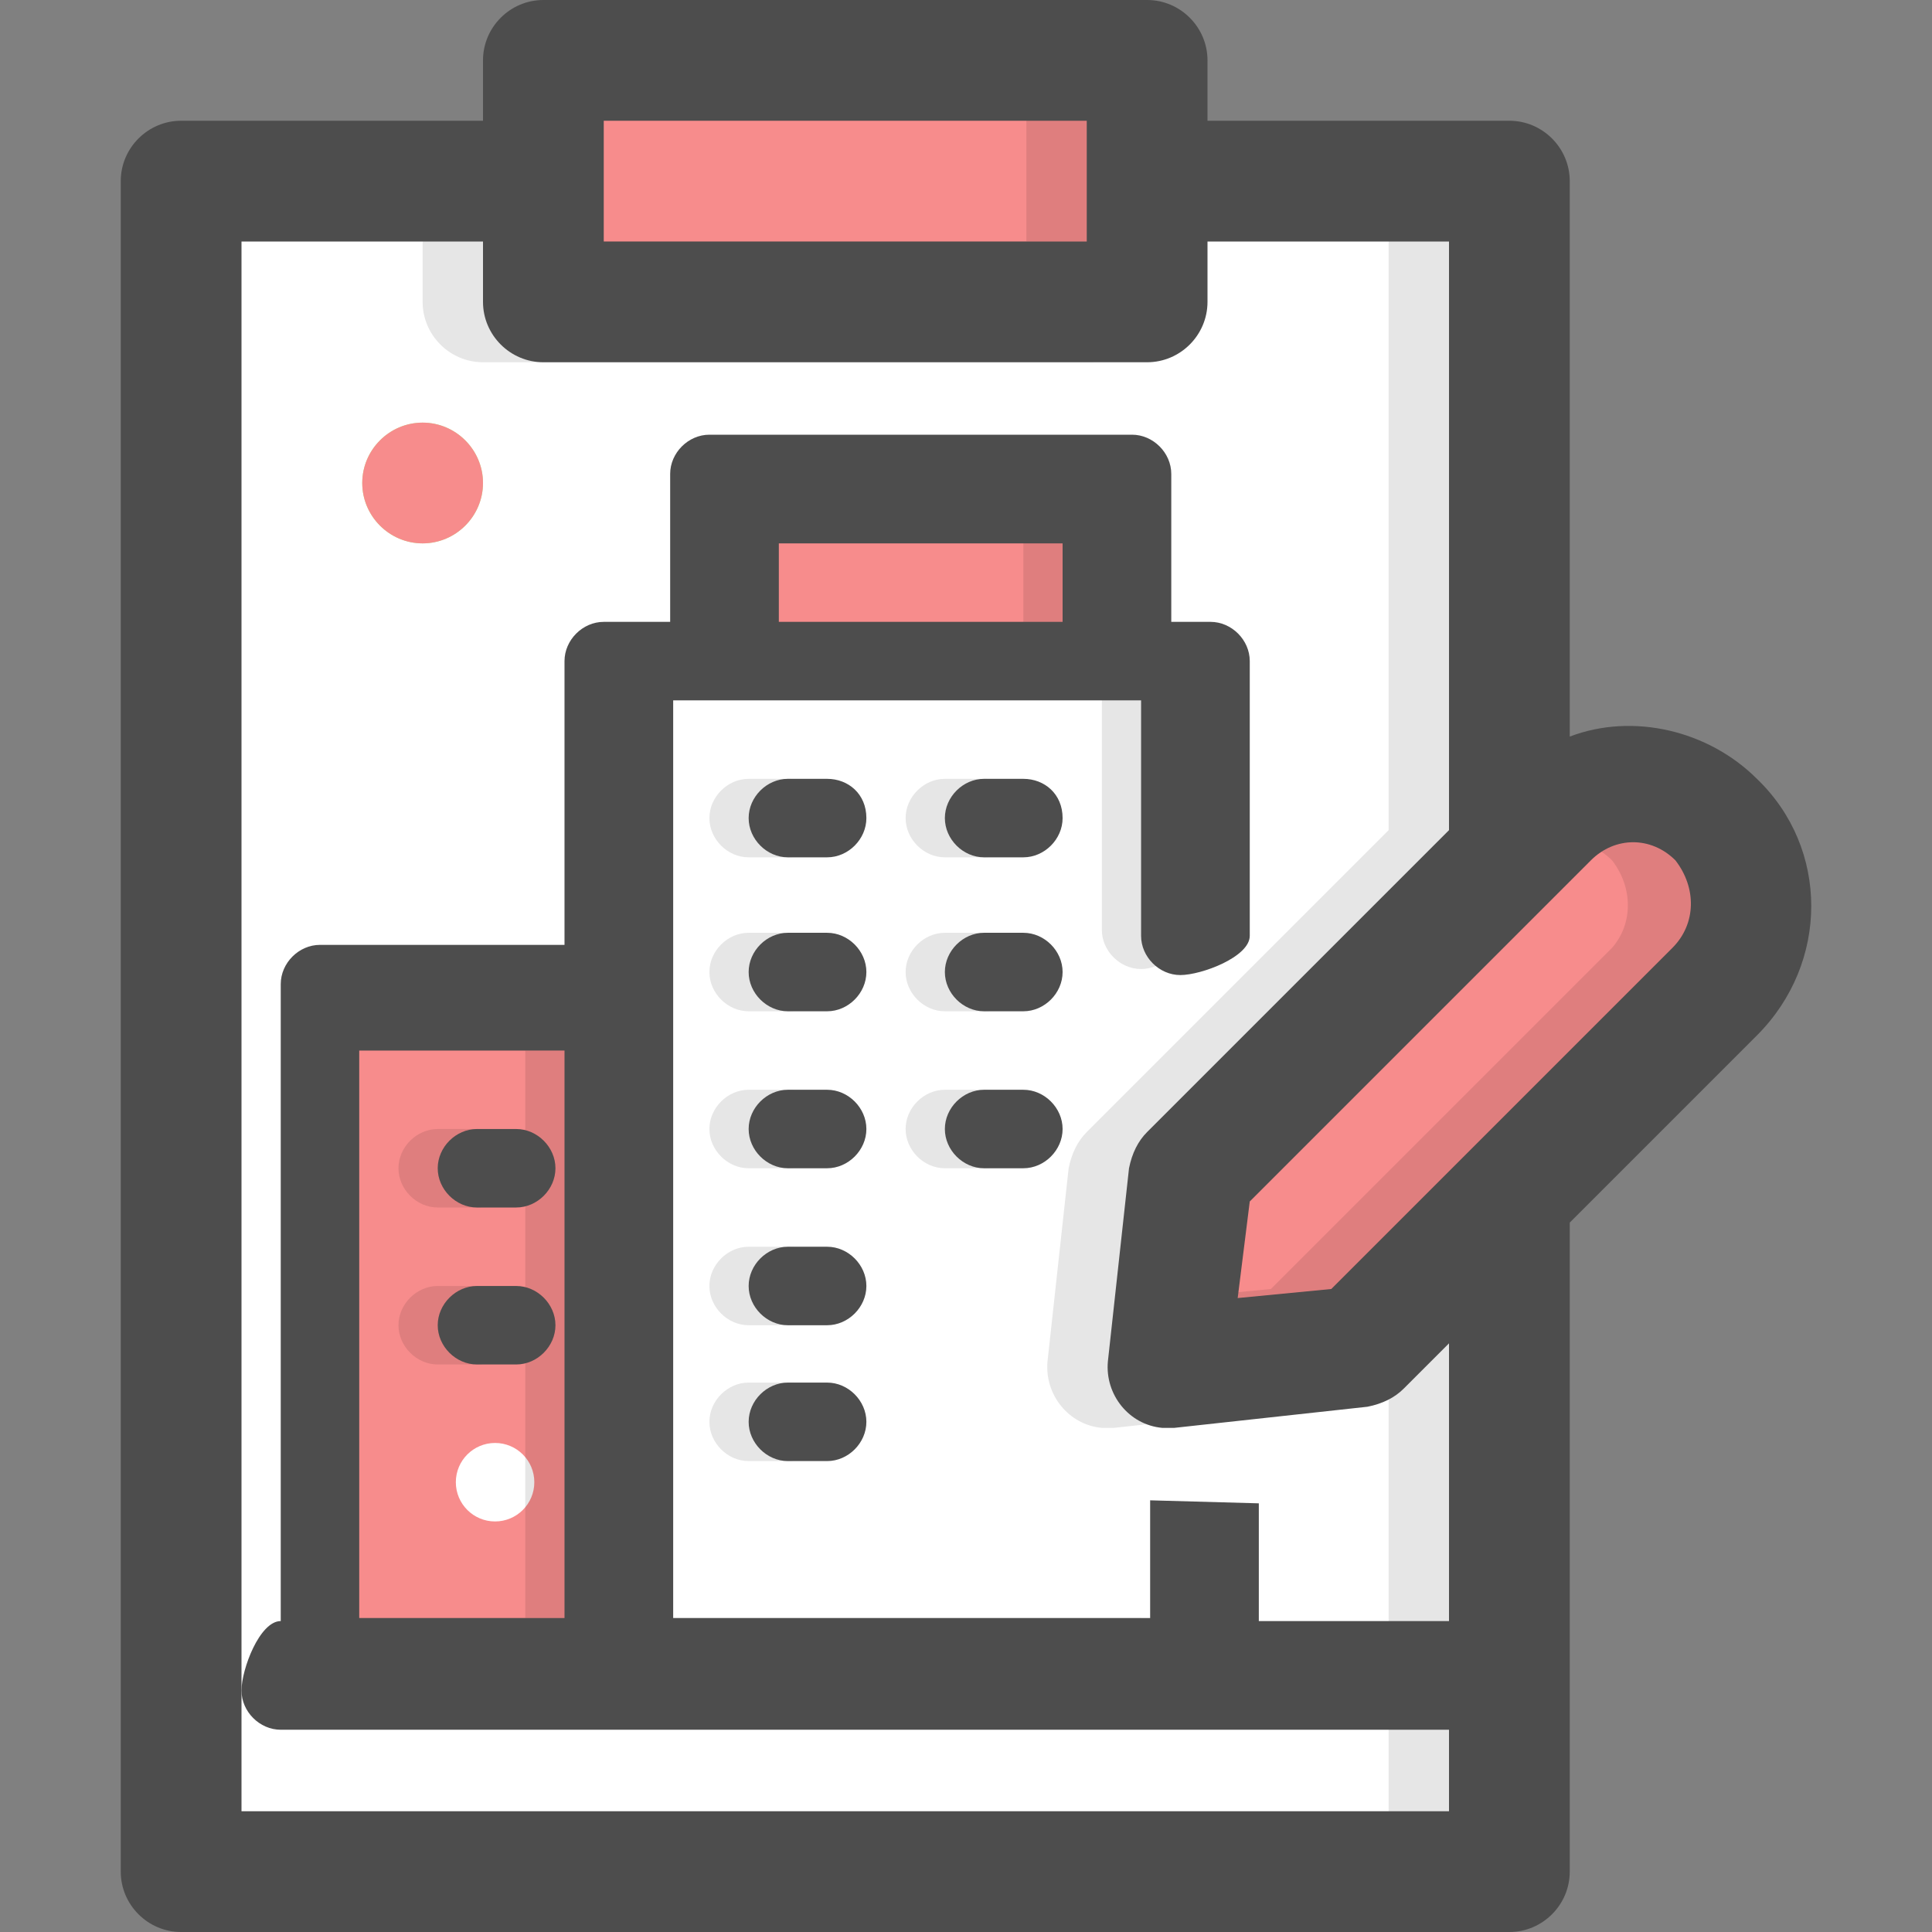 <?xml version="1.0" encoding="utf-8"?>
<!-- Generator: Adobe Illustrator 24.3.0, SVG Export Plug-In . SVG Version: 6.00 Build 0)  -->
<svg version="1.1" id="Layer_1" xmlns="http://www.w3.org/2000/svg" xmlns:xlink="http://www.w3.org/1999/xlink" x="0px" y="0px"
	 viewBox="0 0 64 64" style="enable-background:new 0 0 64 64;" xml:space="preserve">
<rect x="0" y="0" width="64" height="64" fill="#808080" stroke="none"/>
<style type="text/css">
	.st0{fill:#FFFFFF;}
	.st1{fill:#B4F78D;}
	.st2{fill:#F78C8C;}
	.st3{opacity:0.1;enable-background:new    ;}
	.st4{fill:#4D4D4D;}
	.st5{fill:#FFCC80;}
	.st6{fill:none;}
</style>
<g>
	<rect x="6" y="6" class="st0" width="44" height="56"/>
	<path class="st1" d="M14,18c1.1,0,2-0.9,2-2s-0.9-2-2-2s-2,0.9-2,2l0,0C12,17.1,12.9,18,14,18z"/>
	<rect x="18" y="2" class="st2" width="20" height="8"/>
	<path class="st2" d="M45.1,44.6l-6.4,0.7l0.7-6.4l11.8-11.8c1.6-1.6,4.1-1.6,5.7,0c1.6,1.6,1.6,4.1,0,5.6L45.1,44.6z"/>
	<path class="st2" d="M14,18c1.1,0,2-0.9,2-2s-0.9-2-2-2s-2,0.9-2,2l0,0C12,17.1,12.9,18,14,18z"/>
	<path class="st3" d="M50,27.4V7c0-1.1-0.9-2-2-2H38V2l-4,2v4H18V6l-4,2v2c0,1.1,0.9,2,2,2l0,0h20c1.1,0,2-0.9,2-2V7h8v20.5l-10,10
		c-0.3,0.3-0.5,0.7-0.6,1.2l-0.7,6.4c-0.1,1.1,0.7,2.1,1.8,2.2c0.1,0,0.3,0,0.4,0l6.4-0.7c0.4,0,0.9-0.3,1.2-0.6l1.5-1.5V60l4,2
		V40.5l6.2-6.2c1.1-1.1,1.8-2.7,1.8-4.2C58,28.4,55,24,50,27.4z M53.4,31.4L50,34.8l-7.9,7.9L39,43l0.3-3.2l11.3-11.3
		c0.8-0.8,2-0.8,2.8,0C54.1,29.4,54.1,30.6,53.4,31.4z"/>
	<path class="st4" d="M58.2,25.8c-1.6-1.6-4.1-2.2-6.2-1.4V6c0-1.1-0.9-2-2-2H40V2c0-1.1-0.9-2-2-2H18c-1.1,0-2,0.9-2,2v2H6
		C4.9,4,4,4.9,4,6v56c0,1.1,0.9,2,2,2h44c1.1,0,2-0.9,2-2V40.5l6.2-6.2C60.6,31.9,60.6,28.1,58.2,25.8L58.2,25.8L58.2,25.8z M20,4
		h16v4H20V4z M48,60H8V8h8v2c0,1.1,0.9,2,2,2h20c1.1,0,2-0.9,2-2V8h8v19.5l-10,10c-0.3,0.3-0.5,0.7-0.6,1.2l-0.7,6.4
		c-0.1,1.1,0.7,2.1,1.8,2.2c0.1,0,0.3,0,0.4,0l6.4-0.7c0.5-0.1,0.9-0.3,1.2-0.6l1.5-1.5L48,60z M55.4,31.4L44.1,42.7L41,43l0.4-3.2
		l11.3-11.3c0.8-0.8,2-0.8,2.8,0C56.2,29.4,56.2,30.6,55.4,31.4z"/>
</g>
<g>
	<polygon class="st2" points="10.6,32.2 21,33.2 21,54.6 10.6,54.6 	"/>
	<path class="st5" d="M33.9,48.1"/>
	<polygon class="st2" points="23.5,15.4 37.5,15.4 36.5,21.5 23.5,21.5 	"/>
	<circle class="st0" cx="16.4" cy="49.1" r="1.3"/>
	<path class="st3" d="M36.5,21.5l1-5.9c0-0.1,0-0.2-0.1-0.3H23.5V16h10.4v5.5H20v0.6h16.5v8.7c0,0.7,0.6,1.3,1.3,1.3
		s1.3-0.6,1.3-1.3v-9.1C38.3,21.7,37.3,21.6,36.5,21.5z M37.8,53.6H21V33.2l-10.4-1v2.6h6.8v18.8h-6.8v1h28.5"/>
	<path class="st3" d="M26.1,25.8h-1.3c-0.7,0-1.3,0.6-1.3,1.3c0,0.7,0.6,1.3,1.3,1.3h1.3c0.7,0,1.3-0.6,1.3-1.3
		C27.4,26.3,26.9,25.8,26.1,25.8z"/>
	<path class="st3" d="M32.6,25.8h-1.3c-0.7,0-1.3,0.6-1.3,1.3c0,0.7,0.6,1.3,1.3,1.3h1.3c0.7,0,1.3-0.6,1.3-1.3
		C33.9,26.3,33.3,25.8,32.6,25.8z"/>
	<path class="st3" d="M26.1,30.9h-1.3c-0.7,0-1.3,0.6-1.3,1.3c0,0.7,0.6,1.3,1.3,1.3h1.3c0.7,0,1.3-0.6,1.3-1.3
		C27.4,31.5,26.9,30.9,26.1,30.9z"/>
	<path class="st3" d="M32.6,30.9h-1.3c-0.7,0-1.3,0.6-1.3,1.3c0,0.7,0.6,1.3,1.3,1.3h1.3c0.7,0,1.3-0.6,1.3-1.3
		C33.9,31.5,33.3,30.9,32.6,30.9z"/>
	<path class="st3" d="M26.1,36.1h-1.3c-0.7,0-1.3,0.6-1.3,1.3s0.6,1.3,1.3,1.3h1.3c0.7,0,1.3-0.6,1.3-1.3
		C27.4,36.7,26.9,36.1,26.1,36.1z"/>
	<path class="st3" d="M32.6,36.1h-1.3c-0.7,0-1.3,0.6-1.3,1.3s0.6,1.3,1.3,1.3h1.3c0.7,0,1.3-0.6,1.3-1.3
		C33.9,36.7,33.3,36.1,32.6,36.1z"/>
	<path class="st3" d="M26.1,41.3h-1.3c-0.7,0-1.3,0.6-1.3,1.3s0.6,1.3,1.3,1.3h1.3c0.7,0,1.3-0.6,1.3-1.3
		C27.4,41.9,26.9,41.3,26.1,41.3z"/>
	<path class="st3" d="M26.1,45.8h-1.3c-0.7,0-1.3,0.6-1.3,1.3s0.6,1.3,1.3,1.3h1.3c0.7,0,1.3-0.6,1.3-1.3
		C27.4,46.4,26.9,45.8,26.1,45.8z"/>
	<path class="st3" d="M14.5,40h1.3c0.7,0,1.3-0.6,1.3-1.3s-0.6-1.3-1.3-1.3h-1.3c-0.7,0-1.3,0.6-1.3,1.3S13.8,40,14.5,40z"/>
	<path class="st3" d="M14.5,45.2h1.3c0.7,0,1.3-0.6,1.3-1.3s-0.6-1.3-1.3-1.3h-1.3c-0.7,0-1.3,0.6-1.3,1.3S13.8,45.2,14.5,45.2z"/>
	<path class="st4" d="M38.1,49.7v3.9H22.3V23.2h15.5V31c0,0.7,0.6,1.3,1.3,1.3s2.3-0.6,2.3-1.3v-9.1c0-0.7-0.6-1.3-1.3-1.3h-1.3
		v-4.9c0-0.7-0.6-1.3-1.3-1.3h-14c-0.7,0-1.3,0.6-1.3,1.3v4.9H20c-0.7,0-1.3,0.6-1.3,1.3v9.4h-8.1c-0.7,0-1.3,0.6-1.3,1.3v21.1
		C8.6,53.7,8,55.3,8,56s0.6,1.3,1.3,1.3h38.9c0.7,0,1.3-0.6,1.3-1.3s-0.6-2.3-1.3-2.3h-6.5v-3.9 M25.8,18h9.4v2.6h-9.4
		C25.8,20.6,25.8,18,25.8,18z M11.9,34.8h6.8v18.8h-6.8C11.9,53.6,11.9,34.8,11.9,34.8z"/>
	<path class="st4" d="M27.4,25.8h-1.3c-0.7,0-1.3,0.6-1.3,1.3c0,0.7,0.6,1.3,1.3,1.3h1.3c0.7,0,1.3-0.6,1.3-1.3
		C28.7,26.3,28.1,25.8,27.4,25.8z"/>
	<path class="st4" d="M33.9,25.8h-1.3c-0.7,0-1.3,0.6-1.3,1.3c0,0.7,0.6,1.3,1.3,1.3h1.3c0.7,0,1.3-0.6,1.3-1.3
		C35.2,26.3,34.6,25.8,33.9,25.8z"/>
	<path class="st4" d="M27.4,30.9h-1.3c-0.7,0-1.3,0.6-1.3,1.3c0,0.7,0.6,1.3,1.3,1.3h1.3c0.7,0,1.3-0.6,1.3-1.3
		C28.7,31.5,28.1,30.9,27.4,30.9z"/>
	<path class="st4" d="M33.9,30.9h-1.3c-0.7,0-1.3,0.6-1.3,1.3c0,0.7,0.6,1.3,1.3,1.3h1.3c0.7,0,1.3-0.6,1.3-1.3
		C35.2,31.5,34.6,30.9,33.9,30.9z"/>
	<path class="st4" d="M27.4,36.1h-1.3c-0.7,0-1.3,0.6-1.3,1.3s0.6,1.3,1.3,1.3h1.3c0.7,0,1.3-0.6,1.3-1.3
		C28.7,36.7,28.1,36.1,27.4,36.1z"/>
	<path class="st4" d="M33.9,36.1h-1.3c-0.7,0-1.3,0.6-1.3,1.3s0.6,1.3,1.3,1.3h1.3c0.7,0,1.3-0.6,1.3-1.3
		C35.2,36.7,34.6,36.1,33.9,36.1z"/>
	<path class="st4" d="M27.4,41.3h-1.3c-0.7,0-1.3,0.6-1.3,1.3s0.6,1.3,1.3,1.3h1.3c0.7,0,1.3-0.6,1.3-1.3
		C28.7,41.9,28.1,41.3,27.4,41.3z"/>
	<path class="st4" d="M27.4,45.8h-1.3c-0.7,0-1.3,0.6-1.3,1.3s0.6,1.3,1.3,1.3h1.3c0.7,0,1.3-0.6,1.3-1.3
		C28.7,46.4,28.1,45.8,27.4,45.8z"/>
	<path class="st4" d="M17.1,37.4h-1.3c-0.7,0-1.3,0.6-1.3,1.3s0.6,1.3,1.3,1.3h1.3c0.7,0,1.3-0.6,1.3-1.3S17.8,37.4,17.1,37.4z"/>
	<path class="st4" d="M17.1,42.6h-1.3c-0.7,0-1.3,0.6-1.3,1.3s0.6,1.3,1.3,1.3h1.3c0.7,0,1.3-0.6,1.3-1.3S17.8,42.6,17.1,42.6z"/>
</g>
<rect y="0.1" class="st6" width="64" height="64"/>
</svg>
